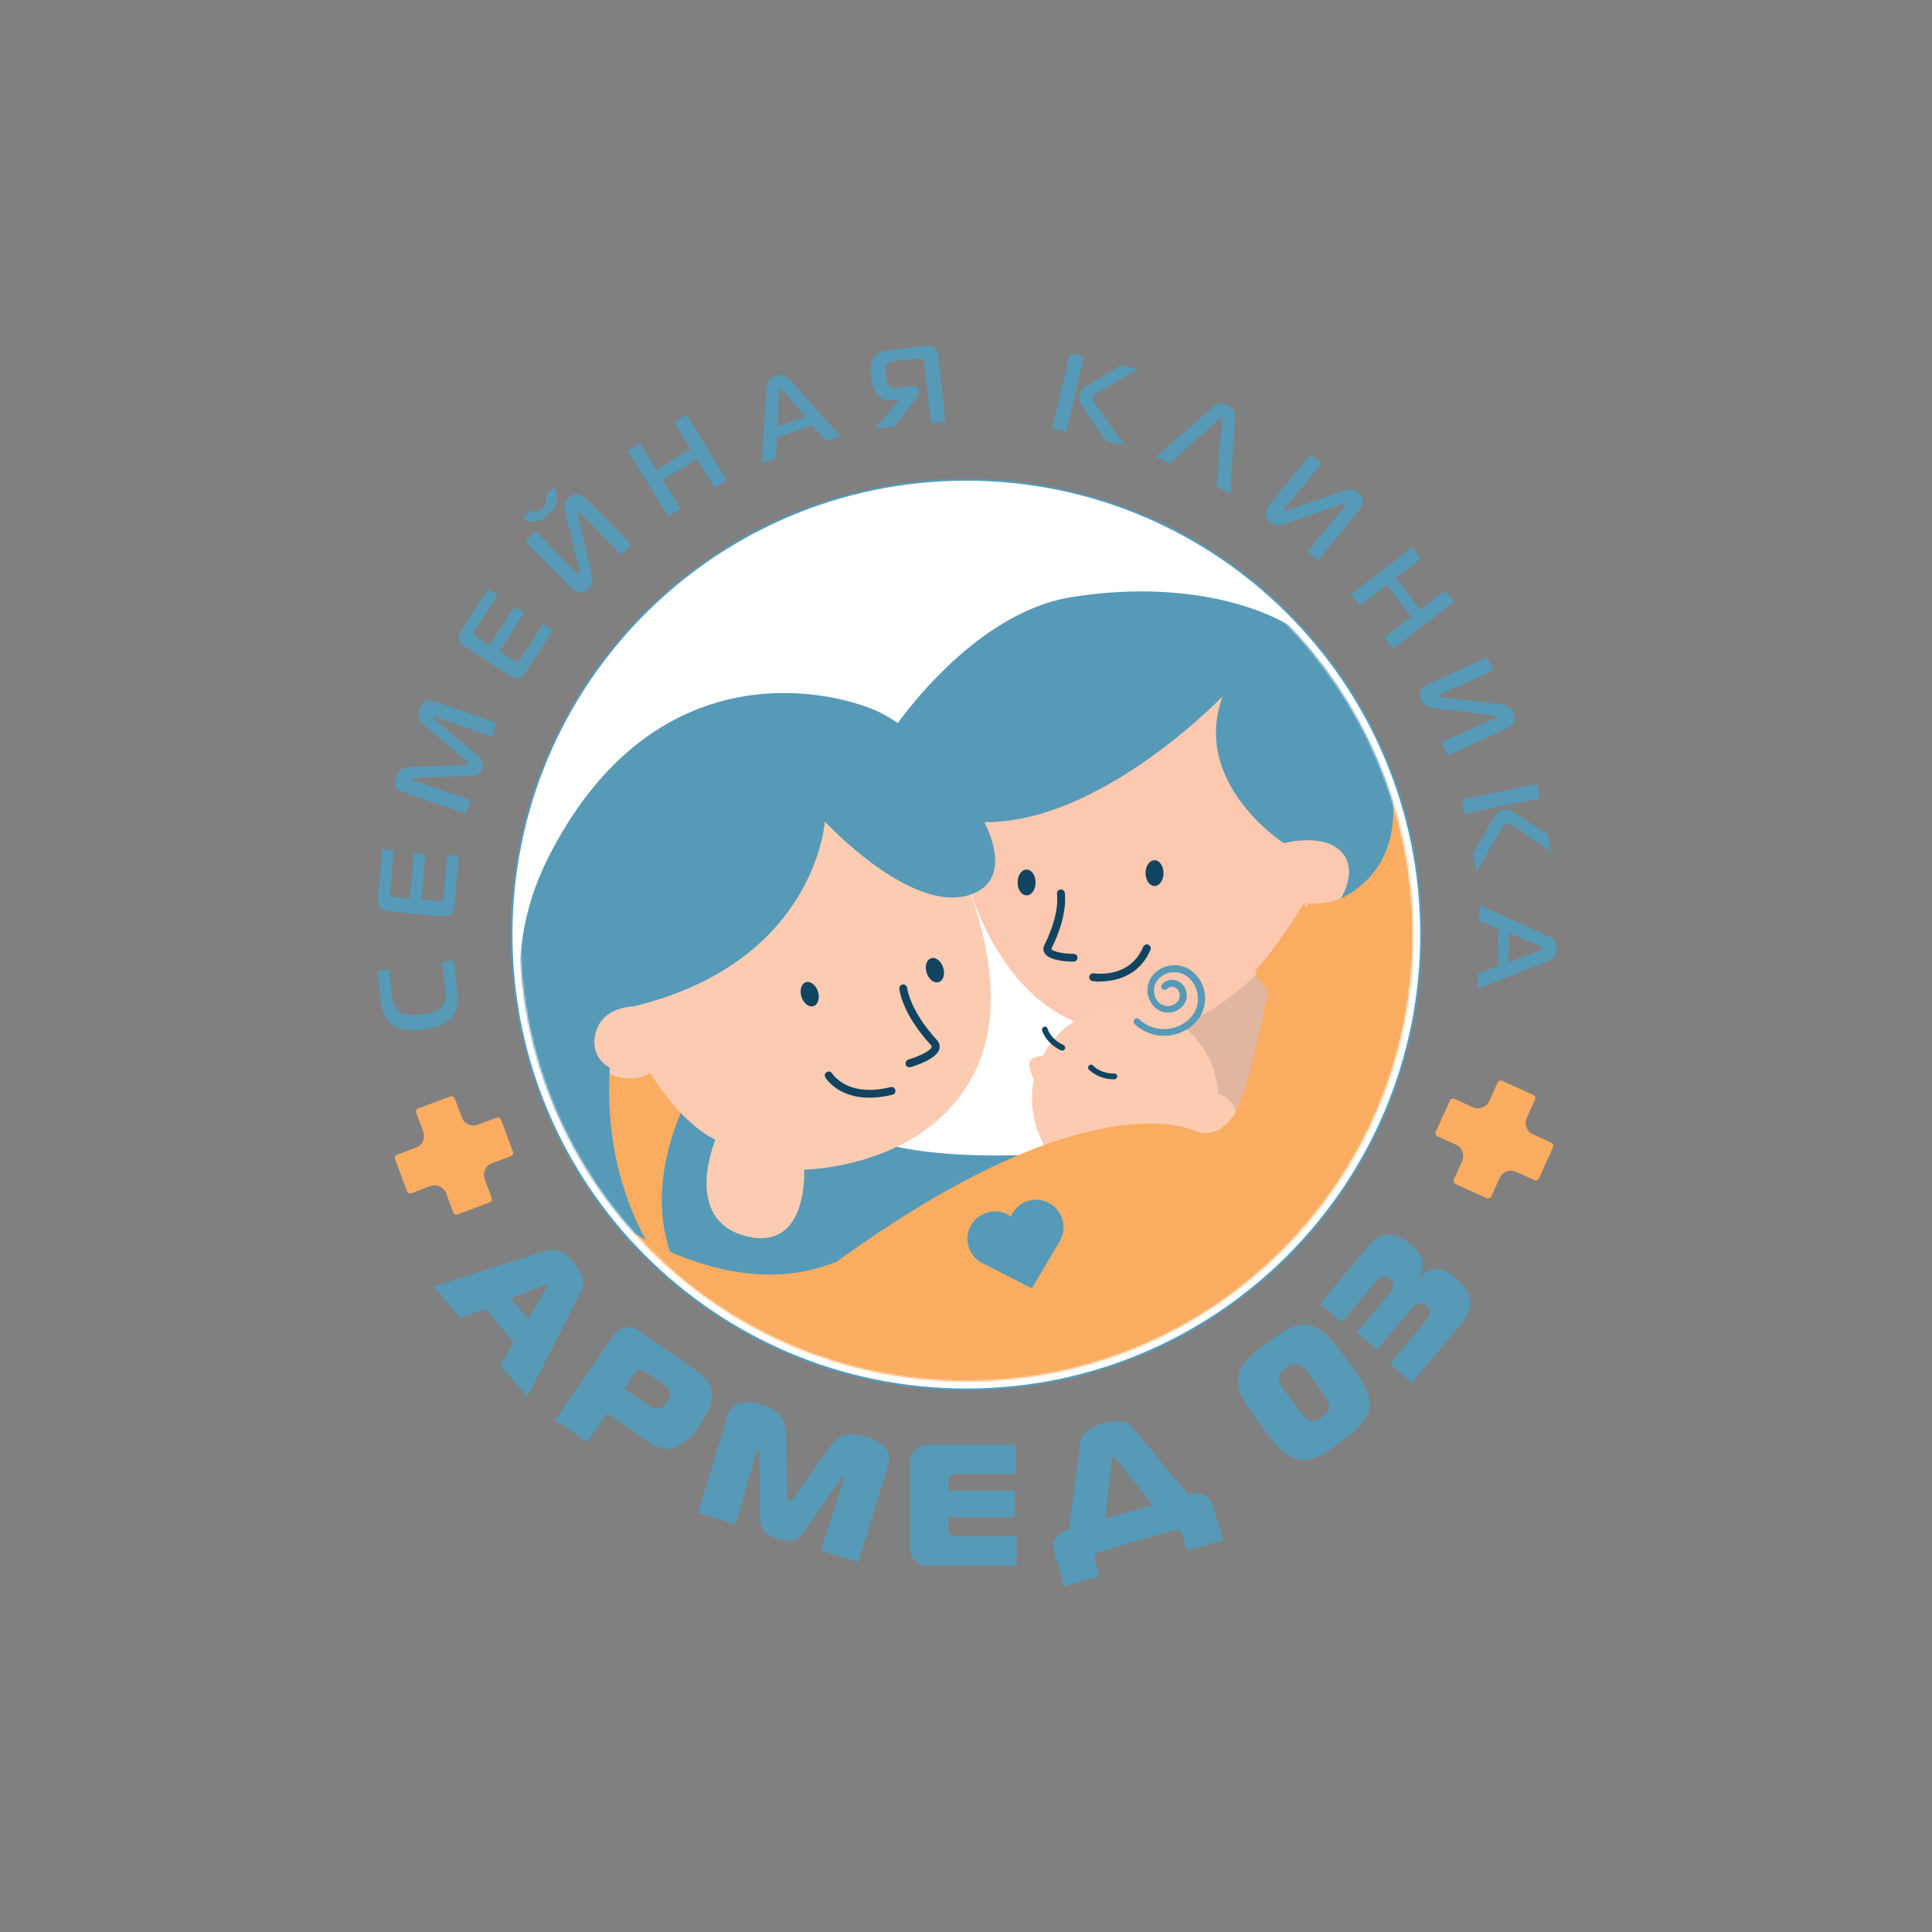 <?xml version="1.0" encoding="UTF-8"?> <svg xmlns="http://www.w3.org/2000/svg" width="1000" height="1000" viewBox="0 0 1000 1000" fill="none"><rect x="0" y="0" width="1000" height="1000" fill="#808080" stroke="none"/><path d="M500.179 719.189C630.199 719.189 735.601 613.779 735.601 483.75C735.601 353.72 630.199 248.31 500.179 248.31C370.16 248.31 264.758 353.72 264.758 483.75C264.758 613.779 370.16 719.189 500.179 719.189Z" fill="white" stroke="#569AB8" stroke-miterlimit="10"></path><path d="M234.759 497.287L236.679 513.751C237.045 517.044 236.862 519.88 236.222 522.258C235.49 524.636 234.301 526.557 232.564 527.929C230.826 529.392 228.905 530.398 226.71 531.222C224.515 531.953 221.863 532.502 218.844 532.868C215.826 533.234 213.174 533.325 210.887 533.051C208.601 532.868 206.406 532.228 204.394 531.222C202.381 530.215 200.735 528.661 199.546 526.557C198.357 524.453 197.534 521.709 197.168 518.416L195.339 502.501L201.284 501.769L202.747 514.117C203.296 518.965 204.668 522.166 206.863 523.721C208.967 525.276 212.717 525.734 218.113 525.093C223.417 524.453 226.984 523.172 228.722 521.16C230.46 519.148 231.009 515.763 230.46 510.916L228.905 497.927L234.85 497.195L234.759 497.287Z" fill="#569AB8"></path><path d="M231.554 442.497L237.499 443.046L235.121 469.023C234.755 472.865 232.652 474.603 228.627 474.237L200.915 471.676C196.982 471.31 195.153 469.206 195.518 465.364L197.896 439.57L203.841 440.119L201.921 461.34C201.829 462.437 201.921 463.261 202.287 463.627C202.652 464.084 203.384 464.267 204.482 464.358L212.164 465.09L214.268 441.583L220.213 442.132L218.109 465.639L226.615 466.371C227.713 466.462 228.536 466.371 228.902 466.005C229.359 465.639 229.542 464.907 229.634 463.809L231.554 442.314V442.497Z" fill="#569AB8"></path><path d="M225.244 372.616L247.011 390.909C248.383 392.098 249.298 393.196 249.755 394.111C250.212 395.025 250.212 396.306 249.664 397.769C249.115 399.233 248.383 400.239 247.469 400.788C246.554 401.245 245.091 401.52 243.261 401.611L214.817 402.617C213.902 402.617 213.354 402.8 213.262 403.075C213.079 403.44 213.445 403.806 214.177 404.081L243.536 414.051L241.066 421.185L207.957 409.752C204.665 408.654 203.659 406.002 205.122 401.977C205.762 400.056 206.677 398.776 207.866 398.135C209.055 397.495 210.518 397.129 212.256 397.038L240.7 395.94C241.798 395.849 242.347 395.666 242.438 395.391C242.438 395.117 242.164 394.659 241.432 393.928L219.664 375.543C218.292 374.354 217.378 373.164 216.829 371.975C216.28 370.786 216.372 369.14 217.103 367.219C218.475 363.194 220.853 361.731 224.146 362.829L257.255 374.262L254.786 381.397L225.518 371.061C224.786 370.786 224.329 370.878 224.146 371.335C224.055 371.609 224.329 372.067 225.061 372.707L225.244 372.616Z" fill="#569AB8"></path><path d="M281.13 322.948L286.16 326.15L272.075 348.102C269.971 351.395 267.228 351.944 263.935 349.749L240.521 334.656C237.137 332.461 236.497 329.809 238.6 326.516L252.594 304.746L257.624 307.948L246.1 325.875C245.46 326.79 245.277 327.613 245.368 328.071C245.46 328.619 246.009 329.168 247.015 329.808L253.508 333.925L266.222 314.076L271.252 317.277L258.539 337.126L265.673 341.699C266.587 342.34 267.411 342.523 267.868 342.431C268.417 342.34 268.965 341.791 269.606 340.785L281.221 322.674L281.13 322.948Z" fill="#569AB8"></path><path d="M281.038 262.762C283.05 260.75 283.508 258.646 282.319 256.451L286.617 252.243C288.081 254.713 288.538 257.091 288.172 259.286C287.715 261.482 286.434 263.768 284.148 265.964C279.666 270.354 275.093 271.177 270.429 268.342L274.727 264.134C276.922 265.323 279.026 264.866 281.038 262.945V262.762ZM326.952 281.971L321.556 287.276L300.428 265.598C299.788 264.957 299.33 264.775 299.148 265.049C299.148 265.049 299.056 265.14 299.056 265.323C299.056 265.415 299.056 265.598 299.056 265.689C299.056 265.872 299.056 265.964 299.056 266.147C299.056 266.238 299.056 266.512 299.148 266.787C299.148 267.061 299.239 267.244 299.33 267.427L306.373 297.795C306.556 298.709 306.647 299.441 306.739 299.898C306.739 300.447 306.739 301.087 306.373 302.094C306.007 303.1 305.458 304.014 304.544 304.838C303.629 305.752 302.623 306.393 301.708 306.667C300.794 306.941 299.879 306.941 299.056 306.576C298.233 306.21 297.593 305.844 297.135 305.478C296.678 305.112 296.129 304.655 295.581 304.106L271.984 280.324L277.38 275.019L298.141 296.24C298.965 297.063 299.605 297.337 299.879 297.063C299.879 297.063 299.879 296.971 299.971 296.88C299.971 296.88 299.971 296.697 299.971 296.606C299.971 296.514 299.971 296.331 299.971 296.24C299.971 296.148 299.971 295.965 299.879 295.874C299.879 295.691 299.879 295.599 299.879 295.508L292.745 265.506C292.288 263.585 292.197 262.031 292.471 260.933C292.745 259.744 293.386 258.646 294.392 257.732C297.227 254.896 300.428 255.17 303.721 258.555L327.043 282.062L326.952 281.971Z" fill="#569AB8"></path><path d="M355.396 214.558L376.249 248.493L369.847 252.426L360.701 237.517L343.049 248.402L352.195 263.311L345.793 267.244L324.939 233.309L331.342 229.376L339.848 243.28L357.5 232.395L348.994 218.492L355.396 214.558Z" fill="#569AB8"></path><path d="M394.089 239.712L396.741 201.021C396.833 199.192 397.29 197.82 397.93 196.905C398.57 195.99 399.759 195.259 401.497 194.71C403.144 194.161 404.515 194.07 405.613 194.344C406.711 194.71 407.9 195.533 409.18 196.814L434.972 225.809L427.472 228.37L420.338 220.138L402.229 226.358L401.68 237.151L394.18 239.712H394.089ZM403.235 203.216L402.32 220.687L416.771 215.748L405.43 202.485C404.698 201.57 404.15 201.204 403.784 201.296C403.418 201.387 403.235 202.027 403.235 203.216Z" fill="#569AB8"></path><path d="M489.295 218.126L481.796 218.949L478.411 188.124C478.32 187.027 478.046 186.295 477.588 185.929C477.131 185.563 476.399 185.472 475.302 185.563L463.229 186.844C460.942 187.118 459.479 187.758 458.93 188.764C458.381 189.771 458.107 191.6 458.381 193.978C458.656 196.539 459.205 198.277 459.936 199.375C460.668 200.472 462.04 200.93 463.961 200.747L471.643 199.924C472.741 199.832 473.564 199.924 474.204 200.381C474.844 200.838 475.21 201.387 475.302 202.21V203.125C475.485 204.04 475.027 205.229 473.93 206.692L462.589 220.961L452.985 221.967L465.424 206.875V206.601L461.4 207.058C455.272 207.698 451.796 203.674 450.79 194.801C450.333 190.685 450.79 187.484 452.071 185.197C453.351 182.91 455.821 181.63 459.296 181.264L479.235 179.069C483.076 178.611 485.18 180.441 485.637 184.374L489.295 218.034V218.126Z" fill="#569AB8"></path><path d="M544.634 221.693L553.78 182.91L561.097 184.648L551.951 223.431L544.634 221.693ZM581.767 230.474L572.347 228.279L559.633 209.619C558.627 208.156 558.353 206.235 558.902 204.04C559.268 202.393 560.274 201.113 561.829 200.198L579.938 189.13L588.993 191.234L568.414 203.125C568.414 203.125 568.139 203.308 567.773 203.491C567.408 203.674 567.225 203.857 567.133 203.857C567.042 203.857 566.859 204.04 566.676 204.314C566.493 204.588 566.31 204.68 566.219 204.863C566.127 205.046 566.036 205.32 565.944 205.503C565.67 206.601 566.127 207.973 567.408 209.619L581.859 230.382L581.767 230.474Z" fill="#569AB8"></path><path d="M598.226 236.419L628.225 210.534C629.139 209.711 630.146 209.162 631.243 208.887C632.341 208.704 633.713 208.887 635.359 209.802C637.097 210.625 638.103 211.54 638.651 212.546C639.109 213.552 639.292 214.65 639.2 215.93L636.822 255.445L629.688 251.878L632.524 217.76C632.524 217.76 632.524 217.668 632.524 217.485C632.524 217.394 632.524 217.303 632.524 217.211C632.524 217.211 632.524 217.12 632.524 217.028C632.524 216.937 632.524 216.845 632.524 216.845C632.524 216.845 632.524 216.754 632.524 216.662C632.524 216.662 632.524 216.479 632.432 216.479C632.341 216.479 632.341 216.388 632.249 216.388C631.883 216.205 631.426 216.388 630.877 216.937L605.542 239.895L598.409 236.328L598.226 236.419Z" fill="#569AB8"></path><path d="M682.556 290.203L676.702 285.446L696.001 262.122C696.55 261.482 696.641 261.024 696.367 260.75C696.367 260.75 696.184 260.75 696.092 260.659C696.001 260.567 695.818 260.659 695.726 260.659C695.543 260.659 695.452 260.659 695.269 260.75C695.178 260.75 694.903 260.841 694.72 260.933C694.446 260.933 694.263 261.116 694.08 261.116L664.63 271.269C663.715 271.543 662.983 271.726 662.526 271.909C662.069 272.001 661.337 271.909 660.331 271.726C659.325 271.543 658.319 270.994 657.404 270.171C656.398 269.348 655.666 268.433 655.3 267.519C654.935 266.604 654.843 265.781 655.118 264.866C655.392 264.043 655.666 263.311 655.941 262.854C656.215 262.396 656.672 261.756 657.13 261.116L678.257 235.139L684.111 239.895L665.178 262.762C664.447 263.677 664.172 264.317 664.538 264.592C664.538 264.592 664.63 264.592 664.721 264.683C664.721 264.683 664.904 264.683 664.995 264.683C665.087 264.683 665.27 264.683 665.361 264.592C665.453 264.592 665.636 264.592 665.727 264.409C665.819 264.226 666.001 264.317 666.093 264.317L695.086 254.073C696.915 253.433 698.47 253.158 699.659 253.341C700.848 253.433 701.946 253.981 703.043 254.896C706.153 257.457 706.244 260.567 703.226 264.317L682.282 290.02L682.556 290.203Z" fill="#569AB8"></path><path d="M752.609 311.515L721.055 335.845L716.482 329.9L730.384 319.198L717.762 302.825L703.86 313.527L699.287 307.582L730.841 283.251L735.414 289.197L722.518 299.167L735.14 315.539L748.036 305.569L752.609 311.515Z" fill="#569AB8"></path><path d="M749.32 390.909L746.21 384.049L773.832 371.792C774.655 371.427 774.929 371.061 774.746 370.695C774.746 370.695 774.655 370.603 774.563 370.512C774.563 370.512 774.381 370.42 774.198 370.42C774.015 370.42 773.923 370.42 773.74 370.42C773.557 370.42 773.374 370.42 773.1 370.329C772.826 370.329 772.643 370.329 772.46 370.329L741.637 366.396C740.723 366.213 739.991 366.121 739.534 366.03C739.076 365.938 738.436 365.573 737.613 364.932C736.79 364.292 736.15 363.377 735.692 362.28C735.144 361.091 734.869 359.993 734.961 358.987C735.052 357.981 735.327 357.158 735.967 356.517C736.607 355.877 737.156 355.42 737.613 355.054C738.07 354.688 738.711 354.413 739.442 354.048L769.899 340.236L773.009 347.096L745.845 359.17C744.747 359.719 744.29 360.176 744.473 360.542C744.473 360.542 744.473 360.633 744.656 360.725C744.656 360.725 744.839 360.816 744.93 360.816C745.021 360.816 745.204 360.816 745.296 360.816C745.387 360.816 745.57 360.816 745.753 360.816C745.936 360.816 746.028 360.816 746.119 360.816L776.667 364.566C778.588 364.841 780.051 365.207 781.057 365.938C782.063 366.579 782.886 367.585 783.435 368.865C785.081 372.524 783.801 375.36 779.411 377.372L749.229 391.092L749.32 390.909Z" fill="#569AB8"></path><path d="M756.549 413.868L795.511 405.819L797.066 413.136L758.104 421.185L756.549 413.868ZM764.232 451.187L762.311 441.674L773.835 422.283C774.75 420.728 776.304 419.722 778.591 419.173C780.237 418.807 781.792 419.173 783.347 420.179L800.999 431.887L802.92 441.034L783.438 427.497C783.438 427.497 783.164 427.314 782.798 427.039C782.432 426.856 782.249 426.673 782.158 426.582C782.067 426.582 781.884 426.399 781.609 426.307C781.335 426.216 781.06 426.125 780.878 426.125C780.695 426.125 780.42 426.125 780.146 426.125C779.048 426.307 778.042 427.314 777.036 429.143L764.323 451.004L764.232 451.187Z" fill="#569AB8"></path><path d="M765.87 468.566L801.266 484.481C802.912 485.213 804.101 486.128 804.741 487.042C805.382 487.957 805.656 489.329 805.656 491.159C805.656 492.896 805.29 494.177 804.559 495.183C803.827 496.098 802.729 496.921 800.992 497.653L764.864 511.83L765.047 503.964L775.199 500.122L775.657 480.914L765.687 476.615L765.87 468.749V468.566ZM796.967 489.787L780.961 482.835L780.596 498.11L796.967 491.982C798.065 491.616 798.614 491.25 798.614 490.884C798.614 490.518 798.065 490.152 796.967 489.695V489.787Z" fill="#569AB8"></path><mask id="mask0_857_6220" style="mask-type:luminance" maskUnits="userSpaceOnUse" x="269" y="252" width="463" height="463"><path d="M500.175 714.89C627.821 714.89 731.298 611.405 731.298 483.75C731.298 356.094 627.821 252.609 500.175 252.609C372.53 252.609 269.053 356.094 269.053 483.75C269.053 611.405 372.53 714.89 500.175 714.89Z" fill="white"></path></mask><g mask="url(#mask0_857_6220)"><path d="M311.853 534.697C310.573 537.533 303.53 598.451 303.53 598.451L326.579 640.984L353.194 660.1L365.175 632.66L377.614 539.728L368.468 532.96L311.762 534.606L311.853 534.697Z" fill="#FAAC60"></path><path d="M599.046 474.42C599.046 474.42 593.192 574.578 594.381 575.675C595.57 576.773 626.393 620.769 626.393 620.769L696.36 556.65C696.36 556.65 689.501 510.733 687.763 507.897C686.025 505.062 644.593 461.34 598.863 474.42H599.046Z" fill="#E0B6A0"></path><path d="M726.451 555.003C726.451 555.003 750.871 459.968 720.14 406.459L676.422 458.596L671.117 476.798L679.166 513.568C679.166 513.568 696.361 538.265 697.732 539.637C699.104 541.009 726.451 555.003 726.451 555.003Z" fill="#FAAC60"></path><path d="M497.886 445.15C497.886 445.15 512.702 526.374 576.36 534.149C640.017 541.923 677.15 467.56 677.15 467.56C677.15 467.56 695.625 469.846 703.399 456.401C711.174 442.955 707.972 398.684 707.972 398.684C707.972 398.684 682.638 374.719 677.882 371.518C673.126 368.317 650.535 348.285 650.535 348.285L600.322 345.541L522.306 371.061C522.306 371.061 498.8 394.111 498.8 396.855C498.8 399.599 497.886 445.241 497.886 445.241V445.15Z" fill="#FCC8B0"></path><path d="M357.131 566.163C357.131 566.163 329.418 613.909 350.363 656.35C350.363 656.35 462.037 682.144 512.798 624.702L572.888 594.792C572.888 594.792 489.658 605.311 447.586 588.755C405.605 572.199 357.039 566.163 357.039 566.163H357.131Z" fill="#569AB8"></path><path d="M304.723 550.338C304.723 550.338 323.198 564.059 336.46 555.278C336.46 555.278 351.368 580.614 370.301 589.944C370.301 589.944 351.277 634.947 390.697 640.709C418.409 643.911 416.214 605.402 416.214 605.402C416.214 605.402 483.896 604.762 506.578 550.338C529.26 495.915 482.981 420.271 482.981 420.271L412.281 394.477H378.715C378.715 394.477 351.094 396.763 345.149 412.13C339.295 427.497 327.497 446.979 327.497 446.979C327.497 446.979 296.217 481.829 293.93 491.341C291.644 500.854 294.388 509.909 296.674 516.678C298.961 523.447 304.631 550.247 304.631 550.247L304.723 550.338Z" fill="#FCCCB2"></path><path d="M421.063 520.774C423.422 520.025 424.456 516.647 423.371 513.228C422.287 509.81 419.495 507.645 417.136 508.393C414.777 509.142 413.743 512.52 414.828 515.939C415.912 519.358 418.704 521.522 421.063 520.774Z" fill="#114461"></path><path d="M531.364 463.444C533.94 463.444 536.028 460.454 536.028 456.766C536.028 453.079 533.94 450.089 531.364 450.089C528.788 450.089 526.699 453.079 526.699 456.766C526.699 460.454 528.788 463.444 531.364 463.444Z" fill="#114461"></path><path d="M597.583 458.596C600.159 458.596 602.247 455.606 602.247 451.919C602.247 448.231 600.159 445.241 597.583 445.241C595.006 445.241 592.918 448.231 592.918 451.919C592.918 455.606 595.006 458.596 597.583 458.596Z" fill="#114461"></path><path d="M485.881 508.361C488.241 507.612 489.274 504.234 488.19 500.815C487.105 497.396 484.314 495.232 481.954 495.98C479.595 496.729 478.562 500.107 479.646 503.526C480.731 506.944 483.522 509.109 485.881 508.361Z" fill="#114461"></path><path d="M470.728 552.442C469.813 552.442 468.99 551.893 468.807 550.979C468.533 549.881 469.082 548.783 470.179 548.418C475.576 546.863 481.703 543.844 482.252 541.923C482.252 541.832 482.344 541.557 481.886 541.009C466.704 524.453 465.515 512.288 465.515 511.739C465.423 510.641 466.246 509.635 467.344 509.544C468.442 509.452 469.448 510.275 469.539 511.373C469.539 511.373 470.728 522.806 484.905 538.265C486.551 540.094 486.551 541.832 486.185 543.021C484.722 548.235 473.563 551.71 471.368 552.351C471.185 552.351 471.002 552.351 470.82 552.351L470.728 552.442Z" fill="#114461"></path><path d="M555.605 497.744C552.769 497.744 543.166 497.378 540.696 493.354C539.873 491.982 539.873 490.427 540.696 488.872C548.837 472.59 547.099 462.895 547.099 462.803C546.916 461.706 547.648 460.608 548.745 460.425C549.843 460.242 550.94 460.882 551.123 461.98C551.123 462.437 553.135 473.048 544.355 490.701C544.172 491.158 544.172 491.25 544.263 491.25C545.178 492.713 551.032 493.72 555.696 493.72C556.794 493.72 557.708 494.634 557.708 495.732C557.708 496.829 556.794 497.744 555.696 497.744H555.605Z" fill="#114461"></path><path d="M449.964 568.175C433.775 568.175 427.464 558.205 427.19 557.656C426.641 556.741 426.916 555.461 427.922 554.912C428.836 554.363 430.117 554.637 430.666 555.552C431.031 556.101 438.806 568.175 460.939 562.687C462.037 562.412 463.134 563.053 463.409 564.15C463.683 565.248 463.043 566.345 461.945 566.62C457.464 567.717 453.531 568.175 450.055 568.175H449.964Z" fill="#114461"></path><path d="M630.508 566.345C630.417 564.15 630.143 561.955 629.685 559.668C624.563 533.508 599.229 516.495 573.071 521.617C558.254 524.544 546.364 533.966 539.779 546.314C539.779 546.314 539.687 546.314 539.596 546.314C530.45 547.777 532.096 551.07 535.114 559.211C533.834 565.339 533.742 571.742 535.114 578.236C540.236 604.396 565.571 621.409 591.729 616.287C606.363 613.452 618.07 604.213 624.746 592.139C625.935 592.139 627.124 592.139 628.313 591.865C636.088 590.31 641.301 583.267 639.837 576.041C638.923 571.285 635.264 567.626 630.6 566.162L630.508 566.345Z" fill="#FCCCB2"></path><path d="M564.287 551.07C564.836 550.979 565.385 551.07 565.751 551.528C565.934 551.71 569.592 555.735 576.726 555.644C577.549 555.644 578.281 556.284 578.281 557.107C578.281 557.93 577.641 558.571 576.818 558.662C568.22 558.662 563.739 553.723 563.556 553.54C563.007 552.9 563.098 551.985 563.739 551.436C563.921 551.253 564.196 551.162 564.47 551.07H564.287Z" fill="#114461"></path><path d="M540.51 531.405C541.242 531.222 542.065 531.679 542.248 532.502C542.248 532.777 543.894 537.899 550.48 540.917C551.211 541.283 551.577 542.198 551.211 542.929C550.845 543.661 549.931 544.027 549.199 543.661C541.333 540.003 539.413 533.6 539.413 533.325C539.138 532.502 539.687 531.679 540.419 531.496C540.419 531.496 540.419 531.496 540.51 531.496V531.405Z" fill="#114461"></path><path d="M606.817 535.704C599.957 537.076 592.64 535.155 587.244 530.032C586.512 529.392 586.512 528.295 587.244 527.563C587.884 526.831 588.982 526.831 589.714 527.563C597.122 534.606 608.92 534.331 616.054 526.923C621.542 521.16 621.359 511.922 615.597 506.342C613.402 504.238 610.567 503.141 607.549 503.232C604.53 503.232 601.695 504.513 599.683 506.708C596.39 510.184 596.482 515.672 599.957 518.965C602.61 521.434 606.725 521.343 609.286 518.69C611.115 516.77 611.115 513.568 609.103 511.739C607.64 510.367 605.353 510.458 604.073 511.83C603.433 512.562 602.335 512.562 601.604 511.83C600.872 511.19 600.872 510.092 601.604 509.361C604.256 506.525 608.829 506.434 611.664 509.086C615.048 512.288 615.14 517.684 611.939 520.977C608.097 525.002 601.695 525.185 597.671 521.343C592.823 516.678 592.64 508.995 597.213 504.147C599.957 501.311 603.616 499.665 607.549 499.574C611.481 499.482 615.231 500.946 618.158 503.69C625.383 510.55 625.658 521.983 618.798 529.209C615.506 532.685 611.39 534.789 607.091 535.612L606.817 535.704Z" fill="#569AB8"></path><path d="M328.412 520.794C422.525 497.744 426.916 425.21 426.916 425.21C426.916 425.21 475.299 477.53 505.847 461.523C536.395 445.516 484.262 379.75 451.153 366.853C418.044 353.956 334.723 343.163 283.779 443.869C228.536 553.083 346.338 659.46 346.338 659.46C346.338 659.46 311.491 622.05 315.607 552.625C315.607 552.625 304.54 547.32 308.473 533.966C312.406 520.611 328.412 520.886 328.412 520.886V520.794Z" fill="#569AB8"></path><path d="M459.29 381.945C459.29 381.945 499.899 318.101 554.227 309.137C608.555 300.173 664.621 311.149 690.139 342.431C715.656 373.713 743.095 439.845 693.98 465.182C693.98 465.182 703.583 450.089 693.98 440.577C684.377 430.972 664.529 436.46 664.529 436.46C664.529 436.46 616.421 405.636 632.792 360.45C632.792 360.45 554.136 442.589 488.649 422.283C423.163 401.977 459.199 381.945 459.199 381.945H459.29Z" fill="#569AB8"></path><path d="M569.318 508.08C567.032 508.08 565.477 507.806 565.477 507.806C564.38 507.623 563.648 506.617 563.831 505.428C564.014 504.33 565.111 503.598 566.209 503.781C566.94 503.873 584.775 506.617 591.726 490.061C592.184 489.055 593.373 488.506 594.379 488.963C595.385 489.421 595.934 490.61 595.476 491.616C589.348 506.068 575.995 507.989 569.41 507.989L569.318 508.08Z" fill="#114461"></path><path d="M318.259 630.282C318.259 630.282 319.357 631.196 321.461 632.568C320.637 631.471 320.18 630.831 320.18 630.831L318.168 630.282H318.259Z" fill="#EF7139"></path><path d="M675.047 467.468C661.602 488.414 656.297 495.092 650.078 502.043C649.621 509.361 657.121 510.184 656.114 514.3C651.267 534.606 640.2 607.049 618.158 585.188C618.158 585.188 511.057 601.652 449.686 643.911C395.998 680.864 334.079 642.813 319.445 632.66C329.232 646.289 399.748 736.476 533.922 723.214C678.888 708.853 725.899 550.43 725.899 550.43C725.899 550.43 696.449 517.593 675.047 467.468Z" fill="#FAAC60"></path><path d="M639.377 576.041C639.377 576.041 631.786 590.493 618.341 585.371C618.341 585.371 565.293 557.29 433.406 652.783C301.519 748.276 568.037 671.26 568.037 671.26L596.207 646.38C596.207 646.38 611.573 612.445 612.853 611.622C614.134 610.799 639.468 605.037 639.468 605.037L647.243 592.231L639.468 576.133L639.377 576.041Z" fill="#FAAC60"></path></g><path d="M548.745 641.898C550.392 638.788 550.94 635.038 549.934 631.379C547.831 623.788 539.965 619.397 532.374 621.501C528.075 622.69 524.874 625.8 523.228 629.641C519.844 627.263 515.454 626.257 511.155 627.538C503.564 629.641 499.173 637.508 501.277 645.1C502.192 648.301 504.112 650.862 506.582 652.6L506.948 652.874C508.045 653.698 509.326 654.338 510.606 654.795L534.02 666.869L548.563 642.447C548.563 642.447 548.654 642.264 548.745 642.081V641.898Z" fill="#569AB8"></path><path d="M224.331 665.954L281.769 647.569C284.513 646.746 286.982 646.655 289.177 647.386C291.372 648.118 293.933 650.13 296.86 653.515C299.238 656.259 300.793 658.82 301.524 661.198C302.256 663.576 301.89 666.229 300.335 669.339L272.897 723.031L259.086 706.841L265.763 694.767L251.221 677.571L238.233 682.144L224.423 665.954H224.331ZM281.403 665.406L264.3 671.9L273.446 682.693L282.683 666.869C283.141 666.046 283.232 665.497 283.049 665.223C282.866 664.948 282.318 665.04 281.403 665.314V665.406Z" fill="#569AB8"></path><path d="M303.991 746.446L287.345 735.013L317.253 691.565C318.99 689.004 321.094 687.541 323.472 687.083C325.85 686.626 328.319 687.266 330.88 689.096L360.148 709.219C365.727 713.06 368.562 717.177 368.654 721.567C368.654 725.958 366.642 731.354 362.252 737.574C357.953 743.885 353.654 747.727 349.538 749.282C345.423 750.837 340.484 749.648 334.905 745.806L314.234 731.537L303.991 746.446ZM323.106 718.731L334.813 726.781C337.1 728.336 339.112 729.159 340.667 729.067C342.313 729.067 343.776 727.878 345.24 725.775C346.703 723.671 347.16 721.841 346.703 720.378C346.154 718.914 344.782 717.359 342.404 715.713L333.899 709.859C331.703 708.396 329.874 708.67 328.411 710.865L323.015 718.64L323.106 718.731Z" fill="#569AB8"></path><path d="M434.69 766.112L416.58 792.181C415.483 793.736 414.477 795.016 413.562 795.748C412.647 796.571 411.275 797.12 409.446 797.394C407.617 797.669 405.33 797.394 402.587 796.571C398.745 795.382 396.276 793.919 395.178 792.089C394.081 790.26 393.532 787.882 393.44 784.955L393.075 753.215C393.075 751.66 392.892 750.837 392.526 750.746C392.069 750.563 391.611 751.203 391.245 752.483L380.727 789.071L361.246 783.125L376.52 733.092C378.624 726.049 384.66 724.037 394.447 727.055C396.001 727.513 397.465 728.061 398.562 728.61C399.751 729.159 401.032 729.982 402.312 731.08C403.684 732.177 404.69 733.549 405.513 735.379C406.245 737.208 406.702 739.221 406.794 741.69L407.526 773.704C407.526 775.716 407.8 776.814 408.44 776.997C409.172 777.18 409.995 776.448 411.093 774.802L429.659 748.733C431.031 746.812 432.586 745.257 434.232 744.251C435.879 743.154 437.525 742.605 439.263 742.513C441 742.422 442.464 742.422 443.836 742.513C445.116 742.696 446.58 743.062 448.134 743.52C457.921 746.538 461.762 751.569 459.658 758.52L444.293 808.553L424.812 802.608L436.61 766.387C436.976 765.106 436.976 764.374 436.61 764.191C436.244 764.1 435.604 764.649 434.69 765.929V766.112Z" fill="#569AB8"></path><path d="M525.879 747.727V762.911H494.965C492.313 762.911 491.033 764.191 491.033 766.844V771.509H525.148V785.321H491.033V791.266C491.033 793.919 492.313 795.199 494.965 795.199H526.245V810.383H480.697C477.588 810.383 475.21 809.468 473.472 807.73C471.734 805.992 470.911 803.614 470.911 800.504V757.606C470.911 754.496 471.826 752.118 473.564 750.38C475.301 748.642 477.679 747.819 480.789 747.819H526.062L525.879 747.727Z" fill="#569AB8"></path><path d="M569.324 815.688L550.757 821.085L545.818 803.98C544.995 800.962 545.087 798.4 546.276 796.297C547.465 794.193 549.568 792.638 552.495 791.815L553.318 791.54L559.08 747.544C559.263 746.081 559.629 744.892 560.086 743.794C560.544 742.696 561.641 741.507 563.47 740.135C565.3 738.763 567.769 737.666 570.97 736.751C574.08 735.836 576.824 735.47 579.11 735.653C581.397 735.836 583.043 736.294 583.958 736.934C584.872 737.574 585.787 738.489 586.793 739.586L615.055 773.704L615.878 773.43C618.896 772.515 621.457 772.698 623.56 773.887C625.664 775.076 627.127 777.18 628.042 780.107L632.981 797.211L614.414 802.608L612.128 794.833C611.488 792.455 610.024 791.54 607.738 791.998L568.958 803.248C566.854 804.071 566.214 805.626 566.854 807.913L569.141 815.688H569.324ZM575.452 755.959L572.068 786.144L596.671 779.009L577.738 755.227C577.007 754.313 576.458 753.947 576.183 754.038C575.909 754.038 575.635 754.77 575.543 755.868L575.452 755.959Z" fill="#569AB8"></path><path d="M648.983 700.529C650.812 698.974 653.098 697.054 655.934 694.95C658.769 692.846 661.238 691.108 663.251 689.828C665.263 688.547 667.366 687.541 669.561 686.718C671.756 685.895 673.769 685.529 675.506 685.62C677.336 685.712 679.165 686.26 681.085 687.084C683.006 687.907 685.018 689.37 686.939 691.2C688.86 693.121 690.963 695.499 693.25 698.517L700.933 708.853C703.219 711.963 705.048 714.799 706.329 717.268C707.609 719.738 708.432 722.116 708.707 724.311C708.981 726.506 708.981 728.427 708.615 730.165C708.249 731.903 707.243 733.641 705.78 735.562C704.317 737.391 702.67 739.129 700.933 740.775C699.103 742.33 696.817 744.251 693.982 746.355C691.146 748.459 688.677 750.197 686.573 751.477C684.561 752.758 682.366 753.764 680.171 754.679C677.976 755.593 675.964 755.959 674.226 755.776C672.488 755.685 670.567 755.136 668.647 754.221C666.635 753.307 664.622 751.843 662.61 749.922C660.598 748.001 658.403 745.44 656.117 742.33L648.434 731.995C646.147 728.976 644.409 726.232 643.22 723.854C641.94 721.476 641.208 719.189 640.934 716.994C640.66 714.89 640.751 712.969 641.117 711.14C641.483 709.402 642.489 707.573 643.861 705.743C645.324 703.914 646.879 702.176 648.708 700.621L648.983 700.529ZM678.342 735.379C679.988 735.836 682.092 735.196 684.47 733.458C686.939 731.629 688.128 729.891 688.128 728.153C688.128 726.415 687.03 724.037 684.835 721.11L677.153 710.774C675.232 708.121 673.403 706.566 671.665 706.109C669.927 705.56 667.915 706.201 665.537 708.03C663.159 709.768 661.97 711.597 661.97 713.335C661.97 715.164 662.976 717.36 664.897 719.921L672.58 730.257C674.775 733.184 676.695 734.922 678.433 735.47L678.342 735.379Z" fill="#569AB8"></path><path d="M730.661 715.439L719.32 705.926L737.703 684.065C740.63 680.589 740.905 677.754 738.344 675.65C735.874 673.546 733.13 674.278 730.204 677.845L712.734 698.609L702.216 689.736L719.045 669.705C721.789 666.503 721.881 663.759 719.32 661.655C717.125 659.735 714.564 660.466 711.911 663.668L694.534 684.34L683.192 674.827L708.253 645.008C714.564 637.508 721.881 637.142 730.021 644.093C733.313 646.838 735.325 649.582 736.148 652.143C736.972 654.704 736.331 657.722 734.411 661.015L734.685 661.29C737.703 658.271 740.63 656.716 743.465 656.625C746.209 656.625 749.502 658.18 753.16 661.29C757.55 664.948 760.111 668.79 760.843 672.723C761.575 676.656 760.02 680.864 756.179 685.437L730.661 715.805V715.439Z" fill="#569AB8"></path><path d="M256.984 578.511L247.198 582.169C243.905 583.359 240.247 581.712 239.058 578.419L235.399 568.632C235.034 567.626 233.936 567.169 233.021 567.535L216.558 573.663C215.552 574.029 215.095 575.126 215.461 576.041L219.119 585.828C220.308 589.121 218.662 592.78 215.369 593.969L205.583 597.628C204.577 597.993 204.12 599.091 204.485 600.006L210.613 616.47C210.979 617.476 212.077 617.934 212.991 617.568L222.778 613.909C226.07 612.72 229.729 614.366 230.918 617.659L234.576 627.446C234.942 628.452 236.04 628.91 236.954 628.544L253.417 622.416C254.423 622.05 254.881 620.952 254.515 620.037L250.856 610.25C249.667 606.957 251.314 603.299 254.606 602.11L264.393 598.451C265.399 598.085 265.856 596.987 265.49 596.073L259.362 579.608C258.996 578.602 257.899 578.145 256.984 578.511Z" fill="#FAAC60"></path><path d="M802.921 591.408L793.409 587.109C790.208 585.645 788.836 581.895 790.208 578.694L794.507 569.181C794.964 568.266 794.507 567.169 793.592 566.711L777.586 559.485C776.672 559.028 775.574 559.485 775.117 560.4L770.818 569.913C769.355 573.114 765.605 574.486 762.404 573.114L752.892 568.815C751.977 568.358 750.88 568.815 750.422 569.73L743.197 585.737C742.74 586.651 743.197 587.749 744.112 588.206L753.624 592.505C756.825 593.969 758.197 597.719 756.825 600.92L752.526 610.433C752.069 611.348 752.526 612.445 753.441 612.903L769.446 620.129C770.361 620.586 771.459 620.129 771.916 619.214L776.215 609.701C777.678 606.5 781.428 605.128 784.629 606.5L794.141 610.799C795.056 611.256 796.153 610.799 796.61 609.884L803.836 593.877C804.293 592.963 803.836 591.865 802.921 591.408Z" fill="#FAAC60"></path></svg> 